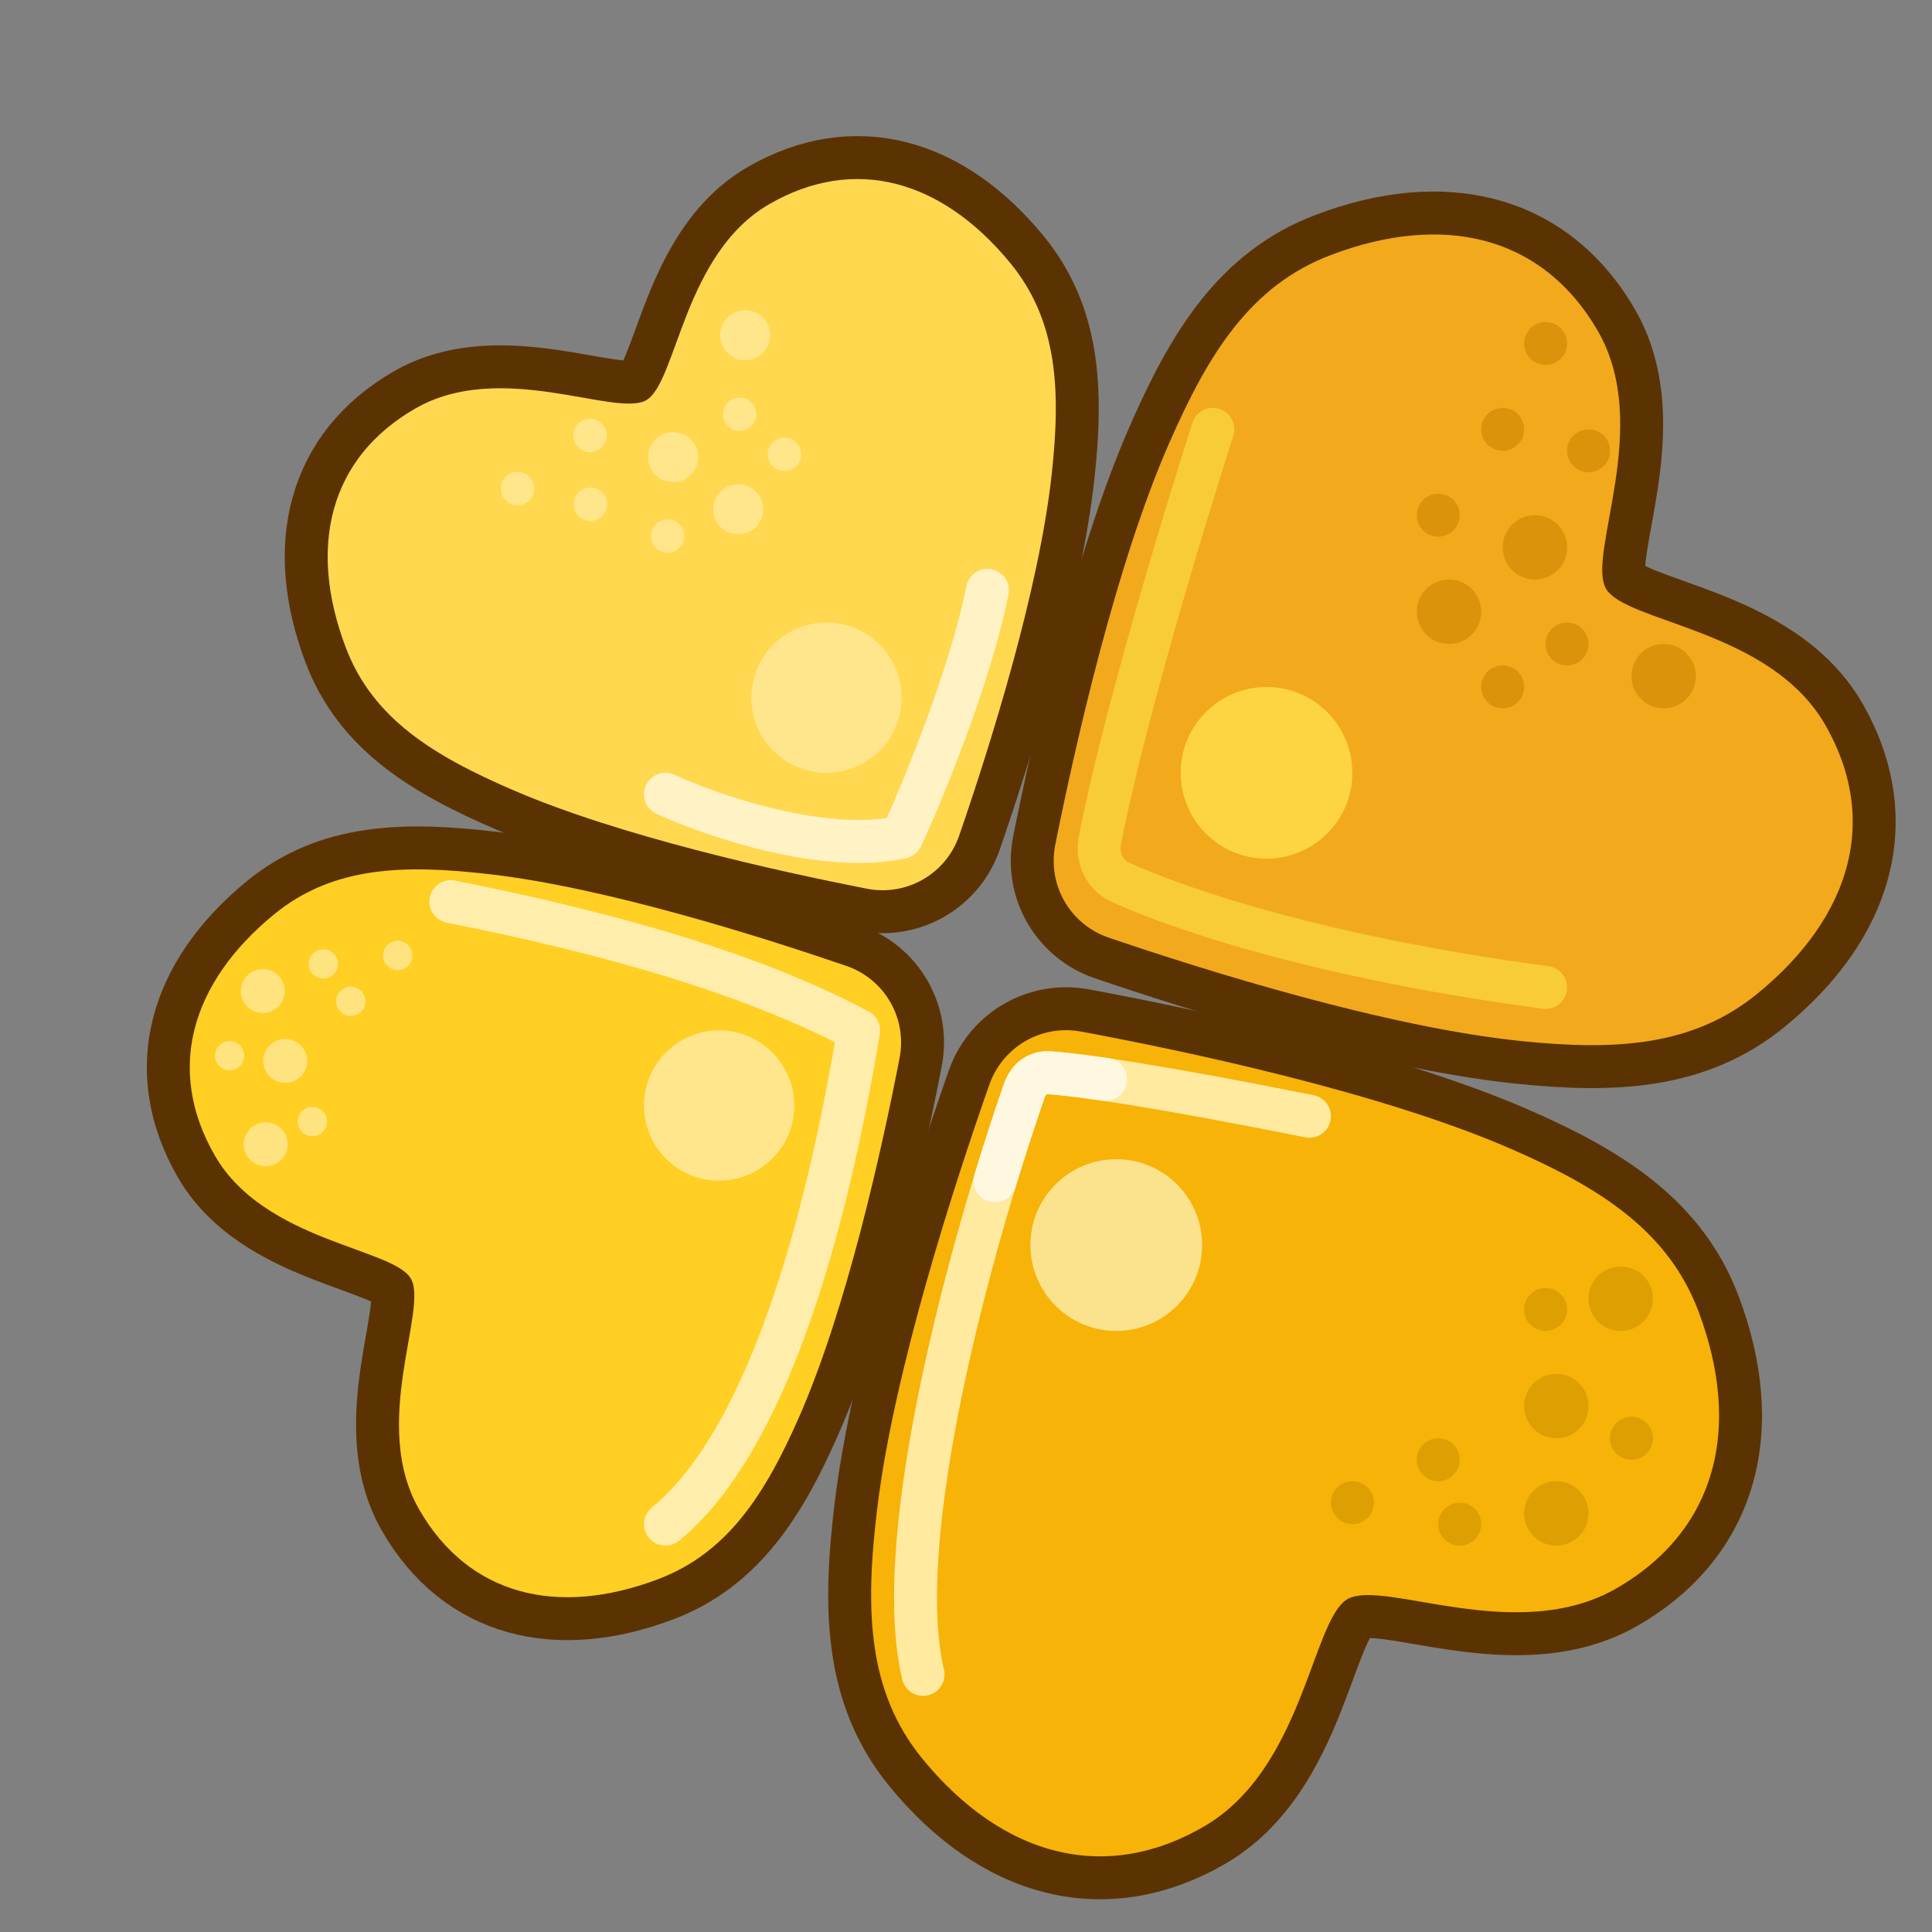 <svg width="90" height="90" viewBox="0 0 90 90" fill="none" xmlns="http://www.w3.org/2000/svg">
<rect x="0" y="0" width="90" height="90" fill="#808080" stroke="none"/>
<g id="icon 3" clip-path="url(#clip0_92_1072)">
<g id="Group 36">
<path id="Union" d="M47.843 11.628C50.306 14.634 50.418 18.212 49.992 22.154C49.385 27.762 47.034 35.171 45.631 39.242C44.85 41.51 42.538 42.841 40.184 42.38C36.02 41.562 28.598 39.923 23.527 37.734C19.787 36.121 16.581 34.257 15.163 30.495C14.228 28.014 13.994 25.592 14.595 23.433C15.202 21.254 16.633 19.442 18.838 18.169C21.149 16.835 23.782 16.994 25.831 17.292C26.351 17.367 26.849 17.455 27.3 17.534C27.758 17.615 28.161 17.686 28.521 17.735C28.884 17.785 29.161 17.806 29.369 17.8C29.511 17.796 29.581 17.78 29.605 17.774C29.622 17.756 29.671 17.704 29.746 17.583C29.855 17.406 29.975 17.155 30.113 16.815C30.25 16.479 30.39 16.095 30.55 15.658C30.707 15.227 30.88 14.753 31.074 14.264C31.841 12.341 33.02 9.981 35.33 8.647C37.535 7.374 39.821 7.041 42.011 7.604C44.181 8.163 46.162 9.577 47.843 11.628Z" fill="#FFD84F" stroke="#5B3303" stroke-width="2" stroke-linecap="round" stroke-linejoin="round"/>
<path id="Vector 1729" d="M31 37C33.167 38 38.4 39.8 42 39C43 36.834 45.2 31.5 46 27.5" stroke="#FFF2C5" stroke-width="2" stroke-linecap="round" stroke-linejoin="round"/>
<g id="Group 1488">
<path id="Union_2" d="M80.064 60.751C78.506 56.602 75.021 54.451 70.815 52.615C64.609 49.906 55.341 47.964 50.551 47.073C48.211 46.637 45.929 47.959 45.14 50.205C43.549 54.739 40.672 63.545 39.874 70.132C39.307 74.817 39.312 79.058 42.223 82.598C44.156 84.95 46.43 86.556 48.913 87.183C51.415 87.816 54.03 87.428 56.566 85.963C59.207 84.439 60.572 81.748 61.471 79.52C61.699 78.955 61.902 78.407 62.087 77.907L62.087 77.905C62.274 77.399 62.44 76.951 62.602 76.558C62.766 76.161 62.911 75.859 63.046 75.642C63.112 75.535 63.168 75.463 63.211 75.415C63.246 75.376 63.267 75.362 63.271 75.359C63.275 75.357 63.298 75.347 63.349 75.336C63.411 75.322 63.502 75.31 63.628 75.306C63.884 75.298 64.218 75.323 64.643 75.379C65.064 75.436 65.536 75.516 66.067 75.607L66.069 75.608C66.594 75.698 67.171 75.796 67.773 75.881C70.153 76.217 73.166 76.38 75.806 74.855C78.342 73.391 79.986 71.32 80.69 68.837C81.388 66.373 81.134 63.601 80.064 60.751Z" fill="#F7B307" stroke="#5B3303" stroke-width="2" stroke-linecap="round" stroke-linejoin="round"/>
</g>
<path id="Vector 1649" d="M43 78C41.465 71.479 45.326 57.692 47.703 50.84C47.897 50.283 48.298 49.932 48.886 49.973C50.348 50.075 53.834 50.567 61 52" stroke="#FFEAA0" stroke-width="2" stroke-linecap="round" stroke-linejoin="round"/>
<path id="Union_3" d="M82.497 47.065C79.157 49.792 75.192 49.944 70.778 49.493C64.356 48.837 55.82 46.155 51.337 44.63C49.045 43.851 47.704 41.518 48.18 39.145C49.097 34.567 51.011 26.027 53.55 20.238C55.382 16.061 57.473 12.525 61.643 10.944C64.411 9.894 67.1 9.624 69.488 10.273C71.895 10.927 73.899 12.492 75.302 14.923C76.766 17.459 76.577 20.363 76.231 22.644C76.144 23.222 76.043 23.776 75.951 24.28L75.951 24.281C75.858 24.791 75.776 25.242 75.718 25.646C75.66 26.053 75.632 26.369 75.638 26.61C75.643 26.825 75.674 26.909 75.678 26.921C75.687 26.932 75.745 27 75.928 27.112C76.133 27.237 76.421 27.372 76.803 27.525C77.181 27.676 77.613 27.831 78.101 28.005L78.102 28.006C78.585 28.178 79.114 28.368 79.659 28.581C81.807 29.422 84.417 30.711 85.881 33.247C87.284 35.677 87.638 38.194 87.001 40.607C86.37 42.999 84.791 45.193 82.497 47.065Z" fill="#F2A91C" stroke="#5B3303" stroke-width="2" stroke-linecap="round" stroke-linejoin="round"/>
<path id="Vector 1679" d="M51.5 50.285C50.28 50.106 49.438 50.011 48.886 49.973C48.298 49.932 47.895 50.287 47.702 50.844C47.286 52.043 46.825 53.453 46.355 55" stroke="#FFF8E1" stroke-width="2" stroke-linecap="round" stroke-linejoin="round"/>
<path id="Union_4" d="M30.995 74.506C34.631 73.134 36.517 70.091 38.118 66.464C40.397 61.305 42.066 53.712 42.886 49.486C43.344 47.13 42.008 44.822 39.738 44.045C35.723 42.67 28.475 40.379 22.99 39.739C18.944 39.266 15.236 39.278 12.127 41.826C10.077 43.507 8.663 45.488 8.104 47.659C7.54 49.849 7.874 52.134 9.147 54.339C10.48 56.649 12.84 57.828 14.764 58.595C15.252 58.789 15.727 58.962 16.157 59.119C16.595 59.279 16.979 59.419 17.315 59.556C17.654 59.694 17.905 59.814 18.083 59.923C18.203 59.998 18.256 60.047 18.273 60.064C18.279 60.088 18.296 60.158 18.3 60.3C18.306 60.508 18.284 60.785 18.234 61.148C18.185 61.508 18.114 61.911 18.034 62.369C17.954 62.82 17.867 63.318 17.791 63.838C17.493 65.887 17.334 68.52 18.668 70.831C19.941 73.035 21.754 74.467 23.932 75.074C26.091 75.675 28.514 75.441 30.995 74.506Z" fill="#FFCF23" stroke="#5B3303" stroke-width="2" stroke-linecap="round" stroke-linejoin="round"/>
<path id="Vector 1650" d="M21 42C26 43 34 44.8 40 48C39 54 36.5 66.5 31 71" stroke="#FFEDAB" stroke-width="2" stroke-linecap="round" stroke-linejoin="round"/>
<path id="Vector 1678" d="M56.5 20C55.119 24.296 52.298 33.647 51.234 39.163C51.079 39.969 51.464 40.773 52.213 41.111C55.176 42.449 61.772 44.636 72 46" stroke="#F8CC34" stroke-width="2" stroke-linecap="round" stroke-linejoin="round"/>
<circle id="Ellipse 35" cx="52" cy="58" r="4" fill="#FBE28C"/>
<circle id="Ellipse 36" cx="59" cy="36" r="4" fill="#FDD442"/>
<circle id="Ellipse 37" cx="38.5" cy="32.5" r="3.5" fill="#FFE68C"/>
<circle id="Ellipse 38" cx="33.5" cy="51.5" r="3.5" fill="#FFE68C"/>
<g id="Group 1489">
<circle id="Ellipse 39" cx="67" cy="68" r="1" fill="#DD9F01"/>
<circle id="Ellipse 40" cx="76" cy="67" r="1" fill="#DD9F01"/>
<circle id="Ellipse 44" cx="72" cy="61" r="1" fill="#DD9F01"/>
<circle id="Ellipse 45" cx="68" cy="71" r="1" fill="#DD9F01"/>
<circle id="Ellipse 46" cx="63" cy="70" r="1" fill="#DD9F01"/>
<circle id="Ellipse 41" cx="72.5" cy="70.5" r="1.5" fill="#DD9F01"/>
<circle id="Ellipse 42" cx="72.5" cy="65.5" r="1.5" fill="#DD9F01"/>
<circle id="Ellipse 43" cx="75.5" cy="60.5" r="1.5" fill="#DD9F01"/>
</g>
<g id="Group 1494">
<circle id="Ellipse 39_2" cx="16.341" cy="46.647" r="0.683" transform="rotate(162.191 16.341 46.647)" fill="#FFE37E"/>
<circle id="Ellipse 40_2" cx="10.695" cy="49.178" r="0.683" transform="rotate(162.191 10.695 49.178)" fill="#FFE37E"/>
<circle id="Ellipse 44_2" cx="14.552" cy="52.246" r="0.683" transform="rotate(162.191 14.552 52.246)" fill="#FFE37E"/>
<circle id="Ellipse 45_2" cx="15.063" cy="44.904" r="0.683" transform="rotate(162.191 15.063 44.904)" fill="#FFE37E"/>
<circle id="Ellipse 46_2" cx="18.525" cy="44.51" r="0.683" transform="rotate(162.191 18.525 44.51)" fill="#FFE37E"/>
<circle id="Ellipse 41_2" cx="12.24" cy="46.17" r="1.025" transform="rotate(162.191 12.24 46.17)" fill="#FFE37E"/>
<circle id="Ellipse 42_2" cx="13.286" cy="49.423" r="1.025" transform="rotate(162.191 13.286 49.423)" fill="#FFE37E"/>
<circle id="Ellipse 43_2" cx="12.379" cy="53.303" r="1.025" transform="rotate(162.191 12.379 53.303)" fill="#FFE37E"/>
</g>
<g id="Group 1493">
<circle id="Ellipse 368" cx="73" cy="30" r="1" fill="#DA930A"/>
<circle id="Ellipse 373" cx="70" cy="32" r="1" fill="#DA930A"/>
<circle id="Ellipse 374" cx="67" cy="24" r="1" fill="#DA930A"/>
<circle id="Ellipse 375" cx="74" cy="21" r="1" fill="#DA930A"/>
<circle id="Ellipse 376" cx="72" cy="16" r="1" fill="#DA930A"/>
<circle id="Ellipse 369" cx="70" cy="20" r="1" fill="#DA930A"/>
<circle id="Ellipse 370" cx="71.5" cy="25.5" r="1.5" fill="#DA930A"/>
<circle id="Ellipse 371" cx="77.5" cy="31.5" r="1.5" fill="#DA930A"/>
<circle id="Ellipse 372" cx="67.5" cy="28.5" r="1.5" fill="#DA930A"/>
</g>
<g id="Group 1495">
<circle id="Ellipse 368_2" cx="34.454" cy="19.294" r="0.777" transform="rotate(-104.42 34.454 19.294)" fill="#FFE68B"/>
<circle id="Ellipse 373_2" cx="36.54" cy="21.165" r="0.777" transform="rotate(-104.42 36.54 21.165)" fill="#FFE68B"/>
<circle id="Ellipse 374_2" cx="31.098" cy="24.972" r="0.777" transform="rotate(-104.42 31.098 24.972)" fill="#FFE68B"/>
<circle id="Ellipse 375_2" cx="27.485" cy="20.283" r="0.777" transform="rotate(-104.42 27.485 20.283)" fill="#FFE68B"/>
<circle id="Ellipse 376_2" cx="24.108" cy="22.757" r="0.777" transform="rotate(-104.42 24.108 22.757)" fill="#FFE68B"/>
<circle id="Ellipse 369_2" cx="27.506" cy="23.488" r="0.777" transform="rotate(-104.42 27.506 23.488)" fill="#FFE68B"/>
<circle id="Ellipse 370_2" cx="31.356" cy="21.294" r="1.166" transform="rotate(-104.42 31.356 21.294)" fill="#FFE68B"/>
<circle id="Ellipse 371_2" cx="34.712" cy="15.616" r="1.166" transform="rotate(-104.42 34.712 15.616)" fill="#FFE68B"/>
<circle id="Ellipse 372_2" cx="34.389" cy="23.725" r="1.166" transform="rotate(-104.42 34.389 23.725)" fill="#FFE68B"/>
</g>
</g>
</g>
<defs>
<clipPath id="clip0_92_1072">
<rect width="90" height="90" fill="white"/>
</clipPath>
</defs>
</svg>
